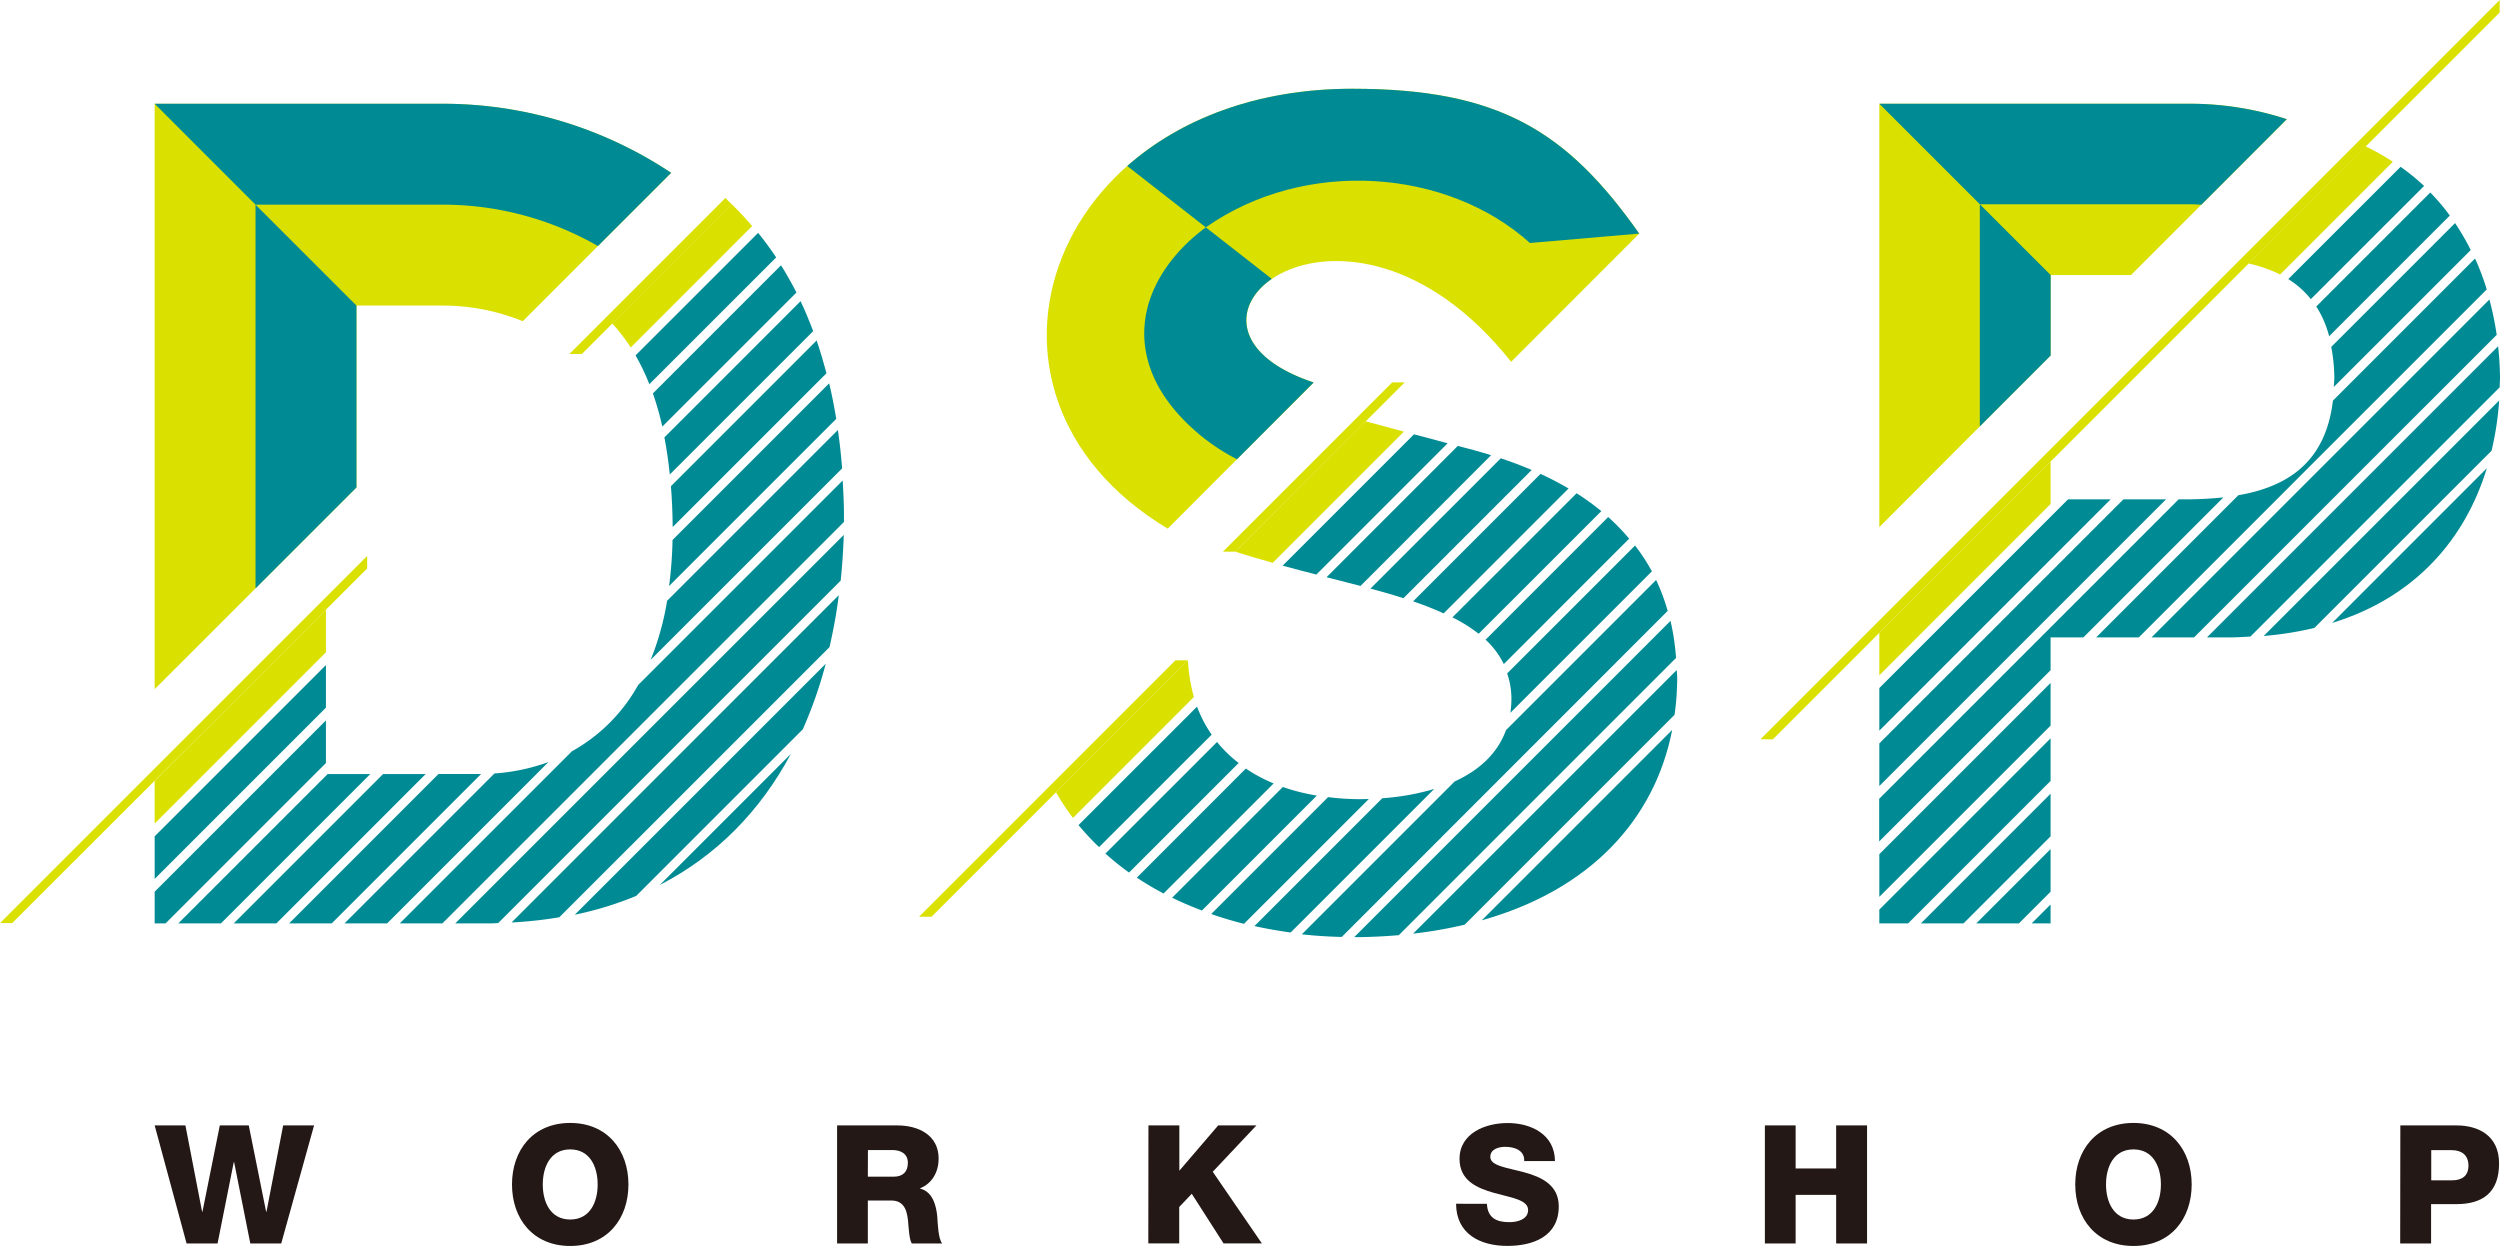 <svg xmlns="http://www.w3.org/2000/svg" viewBox="0 0 808.99 403.19"><defs><style>.cls-1,.cls-3{fill:#dae000;}.cls-1{fill-rule:evenodd;}.cls-2{fill:#008b94;}.cls-4{fill:#231815;}</style></defs><g id="圖層_2" data-name="圖層 2"><g id="Layer_1" data-name="Layer 1"><path class="cls-1" d="M115.35,157.74V98.88h27.94a68.8,68.8,0,0,1,25.87,5.06l48-48a133.23,133.23,0,0,0-73.89-22.35H50.05V223Z"/><path class="cls-2" d="M143.29,66.23a100.63,100.63,0,0,1,50.19,13.39l23.7-23.7a133.23,133.23,0,0,0-73.89-22.35H50.05L82.69,66.23Z"/><polygon class="cls-2" points="115.35 157.74 115.35 98.88 82.69 66.23 82.69 190.4 115.35 157.74"/><polygon class="cls-3" points="105.47 211.08 105.47 197.29 50.05 252.7 50.05 266.5 105.47 211.08"/><path class="cls-3" d="M243.39,73.15c-2.14-2.47-4.33-4.89-6.67-7.11L198.1,104.65a56.07,56.07,0,0,1,6,7.8Z"/><path class="cls-2" d="M251.17,83.3c-1.86-2.76-3.8-5.43-5.85-7.94L205.66,115a69.2,69.2,0,0,1,4.46,9.33Z"/><polygon class="cls-2" points="105.47 229 105.47 215.21 50.05 270.63 50.05 284.42 105.47 229"/><path class="cls-2" d="M257.73,94.65c-1.56-3-3.21-6-5-8.8l-41.46,41.46a93.5,93.5,0,0,1,3.05,10.74Z"/><polygon class="cls-2" points="105.47 246.91 105.47 233.13 50.05 288.55 50.05 298.81 53.57 298.81 105.47 246.91"/><polygon class="cls-2" points="119.81 250.49 106.02 250.49 57.7 298.81 71.49 298.81 119.81 250.49"/><path class="cls-2" d="M263.15,107.15c-1.27-3.33-2.61-6.59-4.09-9.69L215,141.53c.75,3.85,1.31,7.89,1.75,12Z"/><path class="cls-2" d="M267.45,120.78c-1-3.64-2-7.21-3.19-10.61l-47.15,47.16q.51,6.36.57,13.22Z"/><polygon class="cls-2" points="137.74 250.49 123.95 250.49 75.62 298.81 89.42 298.81 137.74 250.49"/><path class="cls-2" d="M270.61,135.54c-.66-3.94-1.4-7.79-2.3-11.49l-50.68,50.68a133.89,133.89,0,0,1-1.12,14.91Z"/><path class="cls-2" d="M155.69,250.46c-.27,0-.54,0-.8,0h-13L93.55,298.81h13.79Z"/><path class="cls-2" d="M272.51,151.56c-.34-4.25-.79-8.4-1.37-12.42L215.88,194.4a90.08,90.08,0,0,1-5.32,19.11Z"/><path class="cls-2" d="M177.48,246.59a63.3,63.3,0,0,1-17.49,3.7l-48.52,48.52h13.79Z"/><path class="cls-2" d="M273.1,168.9c0-.75,0-1.48,0-2.23,0-3.86-.2-7.53-.41-11.19l-66.19,66.19a55.17,55.17,0,0,1-21.44,21.45l-55.7,55.69h13.79Z"/><path class="cls-2" d="M161.21,298.7,272.05,187.87c.49-4.84.84-9.75,1-14.78L147.31,298.81h11.46C159.61,298.81,160.38,298.72,161.21,298.7Z"/><path class="cls-2" d="M268.43,209.4c1.23-5.44,2.29-11,3-16.8L165.54,298.51A134.35,134.35,0,0,0,181,296.82Z"/><path class="cls-2" d="M259.78,236a139.77,139.77,0,0,0,7.42-21.2L186,296a109.59,109.59,0,0,0,19.87-6.09Z"/><path class="cls-2" d="M213.54,286.35c18.41-9.47,32.54-24,42.36-42.36Z"/><polygon class="cls-3" points="3.94 298.71 0 298.71 118.81 179.91 118.81 183.96 3.94 298.71"/><polygon class="cls-3" points="188.29 114.55 184.25 114.55 234.74 64.06 236.76 66.09 188.29 114.55"/><path class="cls-1" d="M489,117.09l41.46-41.5C507,42.42,485.14,28.72,437.56,28.72c-97.41,0-133.23,98.28-59.7,142.34l47.23-47.29C367.92,104.77,435.47,49.59,489,117.09Z"/><path class="cls-2" d="M388.76,141.12a65.66,65.66,0,0,0,11.53,7.49l24.81-24.84c-26.11-8.68-26.26-24.88-13.55-33.52L390.2,73.57C367.56,90.37,360.53,118,388.76,141.12Z"/><path class="cls-2" d="M530.45,75.59C507,42.42,485.14,28.72,437.56,28.72c-31,0-55.79,10-72.8,25L390.2,73.57c32.16-22.58,78.19-19,104.88,5.06Z"/><path class="cls-3" d="M454.3,139.67c-4.42-1.18-8.54-2.29-12.39-3.34l-42.16,42.2c4,1.3,8.05,2.46,12.1,3.59Z"/><path class="cls-2" d="M468.45,143.44l-.54-.14-10.35-2.76-42.51,42.51c3.65,1,7.3,1.95,10.92,2.87Z"/><path class="cls-3" d="M386.34,225.55a54.35,54.35,0,0,1-1.92-11.87l-42.7,42.7a77.41,77.41,0,0,0,5.49,8.3Z"/><path class="cls-2" d="M482.51,147.3c-4-1.24-7.7-2.23-10.77-3l-42.48,42.49c3.72.94,7.38,1.87,11,2.82Z"/><path class="cls-2" d="M392.09,237.72a40.63,40.63,0,0,1-4.73-9.05L349,267a81.54,81.54,0,0,0,6.66,7.12Z"/><path class="cls-2" d="M495.65,152.08c-3.44-1.46-6.81-2.72-10-3.78l-42.17,42.16c3.69,1,7.25,2,10.67,3.12Z"/><path class="cls-2" d="M400.83,246.9a40.83,40.83,0,0,1-7-6.8l-36.12,36.11a85.64,85.64,0,0,0,7.65,6.14Z"/><path class="cls-2" d="M412.15,253.51a49.87,49.87,0,0,1-9-4.81L367.87,284a97.13,97.13,0,0,0,8.66,5.13Z"/><path class="cls-2" d="M507.58,158.07a102,102,0,0,0-9.07-4.72l-41.24,41.24a104.53,104.53,0,0,1,9.89,3.9Z"/><path class="cls-2" d="M426.12,257.45a66.57,66.57,0,0,1-11-2.78L379.3,290.49c3.11,1.54,6.34,2.89,9.64,4.15Z"/><path class="cls-2" d="M518.18,165.4a82.34,82.34,0,0,0-8-5.78L470,199.77a49.79,49.79,0,0,1,8.48,5.31Z"/><path class="cls-2" d="M442.94,258.56c-1,0-2,.05-2.91.05a86.43,86.43,0,0,1-10.27-.66l-37.82,37.82c3.45,1.21,7,2.26,10.6,3.18Z"/><path class="cls-2" d="M527.19,174.31a68.38,68.38,0,0,0-6.78-7L480.73,207a26.62,26.62,0,0,1,5.89,7.9Z"/><path class="cls-2" d="M464.1,255.31a78.45,78.45,0,0,1-16.81,3l-41.35,41.36c3.83.86,7.75,1.53,11.7,2.09Z"/><path class="cls-2" d="M488.75,230.67l45.79-45.79a61.75,61.75,0,0,0-5.45-8.34L487.72,217.9a25.88,25.88,0,0,1,1.37,8.13A32.76,32.76,0,0,1,488.75,230.67Z"/><path class="cls-2" d="M539.66,197.68a65.81,65.81,0,0,0-3.75-10l-48.57,48.57c-2.88,7.91-9.1,13.2-16.62,16.62l-49.46,49.46c4.25.5,8.57.75,12.92.87Z"/><path class="cls-2" d="M542.36,212.91a77,77,0,0,0-1.79-12L438.21,303.26c5,0,9.78-.26,14.44-.64Z"/><path class="cls-2" d="M541.88,231.3a88.62,88.62,0,0,0,.86-11.86c0-.92-.12-1.73-.15-2.63l-85.32,85.32a144.62,144.62,0,0,0,16.68-2.9Z"/><path class="cls-2" d="M479.5,297.81c35-9.83,55.93-32.51,61.62-61.62Z"/><polygon class="cls-3" points="399.76 178.52 395.73 178.52 450.5 123.75 454.55 123.74 399.76 178.52"/><polygon class="cls-3" points="301.44 296.65 297.4 296.65 380.37 213.68 384.41 213.68 301.44 296.65"/><path class="cls-1" d="M663.58,89h26L740,38.57a100.87,100.87,0,0,0-31.09-5H608.14v137L663.58,115Z"/><polygon class="cls-2" points="663.56 234.79 663.56 221 608.14 276.42 608.14 290.21 663.56 234.79"/><path class="cls-2" d="M708.91,66.09c1.15,0,2.28.11,3.43.16L740,38.57a100.87,100.87,0,0,0-31.09-5H608.14l32.52,32.52Z"/><path class="cls-3" d="M774.32,52.34a75.66,75.66,0,0,0-8.88-5L727.61,85.25a44.72,44.72,0,0,1,10.22,3.58Z"/><polygon class="cls-3" points="663.56 163.09 663.56 161.59 663.56 149.33 608.14 204.79 608.14 218.52 663.56 163.09"/><path class="cls-2" d="M747.78,96.8l36.64-36.63a70.9,70.9,0,0,0-7.6-6.19L740.48,90.31A29.09,29.09,0,0,1,747.78,96.8Z"/><polygon class="cls-2" points="682.99 161.59 669.2 161.59 608.14 222.65 608.14 236.44 682.99 161.59"/><path class="cls-2" d="M792.75,69.75a69.66,69.66,0,0,0-6.32-7.46L749.54,99.18a33.47,33.47,0,0,1,4.16,9.63Z"/><polygon class="cls-2" points="700.91 161.59 687.12 161.59 608.14 240.57 608.14 254.36 700.91 161.59"/><path class="cls-2" d="M663.56,216.87V206.25h10.62l45.3-45.3a119.4,119.4,0,0,1-12.85.64H705l-96.9,96.9v13.79Z"/><path class="cls-2" d="M755.21,125.22l44.31-44.31a78.21,78.21,0,0,0-5.07-8.72l-40.07,40.07a55,55,0,0,1,1,10.16C755.34,123.4,755.25,124.28,755.21,125.22Z"/><path class="cls-2" d="M804.7,93.65a83.68,83.68,0,0,0-3.78-10l-46,46c-2.36,19.93-14.69,27.86-30.61,30.61l-46,46H692.1Z"/><path class="cls-2" d="M807.92,108.36a97.48,97.48,0,0,0-2.36-11.44L696.23,206.25H710Z"/><path class="cls-2" d="M728.21,206l80.67-80.67c0-1,.11-1.92.11-2.89a96.72,96.72,0,0,0-.62-10.38l-94.22,94.21h7.65C724,206.25,726.08,206.09,728.21,206Z"/><path class="cls-2" d="M754.66,201.59c27.32-8.42,43.18-27.53,50.08-50.09Z"/><path class="cls-2" d="M806.26,145.86a100.3,100.3,0,0,0,2.47-16.27L732.52,205.8a107.48,107.48,0,0,0,16.41-2.61Z"/><polygon class="cls-2" points="663.58 89 663.58 89 640.66 66.09 640.66 137.98 663.58 115.05 663.58 89"/><polygon class="cls-3" points="573.69 239.24 569.66 239.23 808.89 0 808.88 4.05 573.69 239.24"/><polygon class="cls-2" points="617.46 298.81 663.56 252.71 663.56 238.92 608.14 294.34 608.14 298.81 617.46 298.81"/><polygon class="cls-2" points="635.38 298.81 663.56 270.63 663.56 256.84 621.59 298.81 635.38 298.81"/><polygon class="cls-2" points="653.3 298.81 663.56 288.55 663.56 274.76 639.51 298.81 653.3 298.81"/><polygon class="cls-2" points="663.56 298.81 663.56 292.68 657.43 298.81 663.56 298.81"/><path class="cls-4" d="M91,402.39h-10l-5.24-26.33h-.11l-5.25,26.33H60.38L50.05,364.18H60l5.4,27.94h.11l5.62-27.94H80.5l5.62,27.94h.11l5.4-27.94h10Z"/><path class="cls-4" d="M184.52,363.38c12,0,18.84,8.83,18.84,19.91s-6.8,19.9-18.84,19.9-18.84-8.83-18.84-19.9S172.48,363.38,184.52,363.38Zm0,31.25c6.42,0,8.88-5.67,8.88-11.34s-2.46-11.35-8.88-11.35-8.88,5.67-8.88,11.35S178.1,394.63,184.52,394.63Z"/><path class="cls-4" d="M270.88,364.18h19.48c6.74,0,13.38,3.05,13.38,10.76,0,4.12-2,8-6,9.58v.1c4.07,1,5.25,5.52,5.57,9.16.11,1.6.27,7.22,1.6,8.61h-9.84c-.86-1.28-1-5-1.13-6.1-.26-3.85-.91-7.81-5.56-7.81h-7.55v13.91h-9.95Zm9.95,16.59h8.35c3,0,4.6-1.6,4.6-4.49s-2.24-4.13-5-4.13h-7.92Z"/><path class="cls-4" d="M371.63,364.18h10v14.66l12.57-14.66h12.37l-14.13,15,15.89,23.17H395.93l-10.28-16.05-4.06,4.28v11.77h-10Z"/><path class="cls-4" d="M481.16,389.55c.22,4.49,3,5.94,7.23,5.94,3,0,6.1-1.07,6.1-3.91,0-3.37-5.46-4-11-5.56s-11.19-4-11.19-11c0-8.35,8.4-11.61,15.58-11.61,7.59,0,15.25,3.69,15.3,12.31h-9.95c.16-3.48-3.11-4.61-6.16-4.61-2.14,0-4.81.75-4.81,3.27,0,2.94,5.51,3.48,11.07,5s11.08,4.12,11.08,11c0,9.69-8.24,12.79-16.64,12.79-8.78,0-16.54-3.85-16.59-13.64Z"/><path class="cls-4" d="M571.11,364.18h9.95V378.1h13.11V364.18h10v38.21h-10V386.66H581.06v15.73h-9.95Z"/><path class="cls-4" d="M690.38,363.38c12,0,18.84,8.83,18.84,19.91s-6.8,19.9-18.84,19.9-18.84-8.83-18.84-19.9S678.34,363.38,690.38,363.38Zm0,31.25c6.42,0,8.88-5.67,8.88-11.34s-2.46-11.35-8.88-11.35-8.88,5.67-8.88,11.35S684,394.63,690.38,394.63Z"/><path class="cls-4" d="M776.74,364.18h18.14c7.12,0,13.81,3.27,13.81,12.31,0,9.47-5.41,13.16-13.81,13.16h-8.19v12.74h-10Zm10,17.77h6.69c3.1,0,5.35-1.29,5.35-4.76s-2.3-5-5.35-5h-6.69Z"/></g></g></svg>